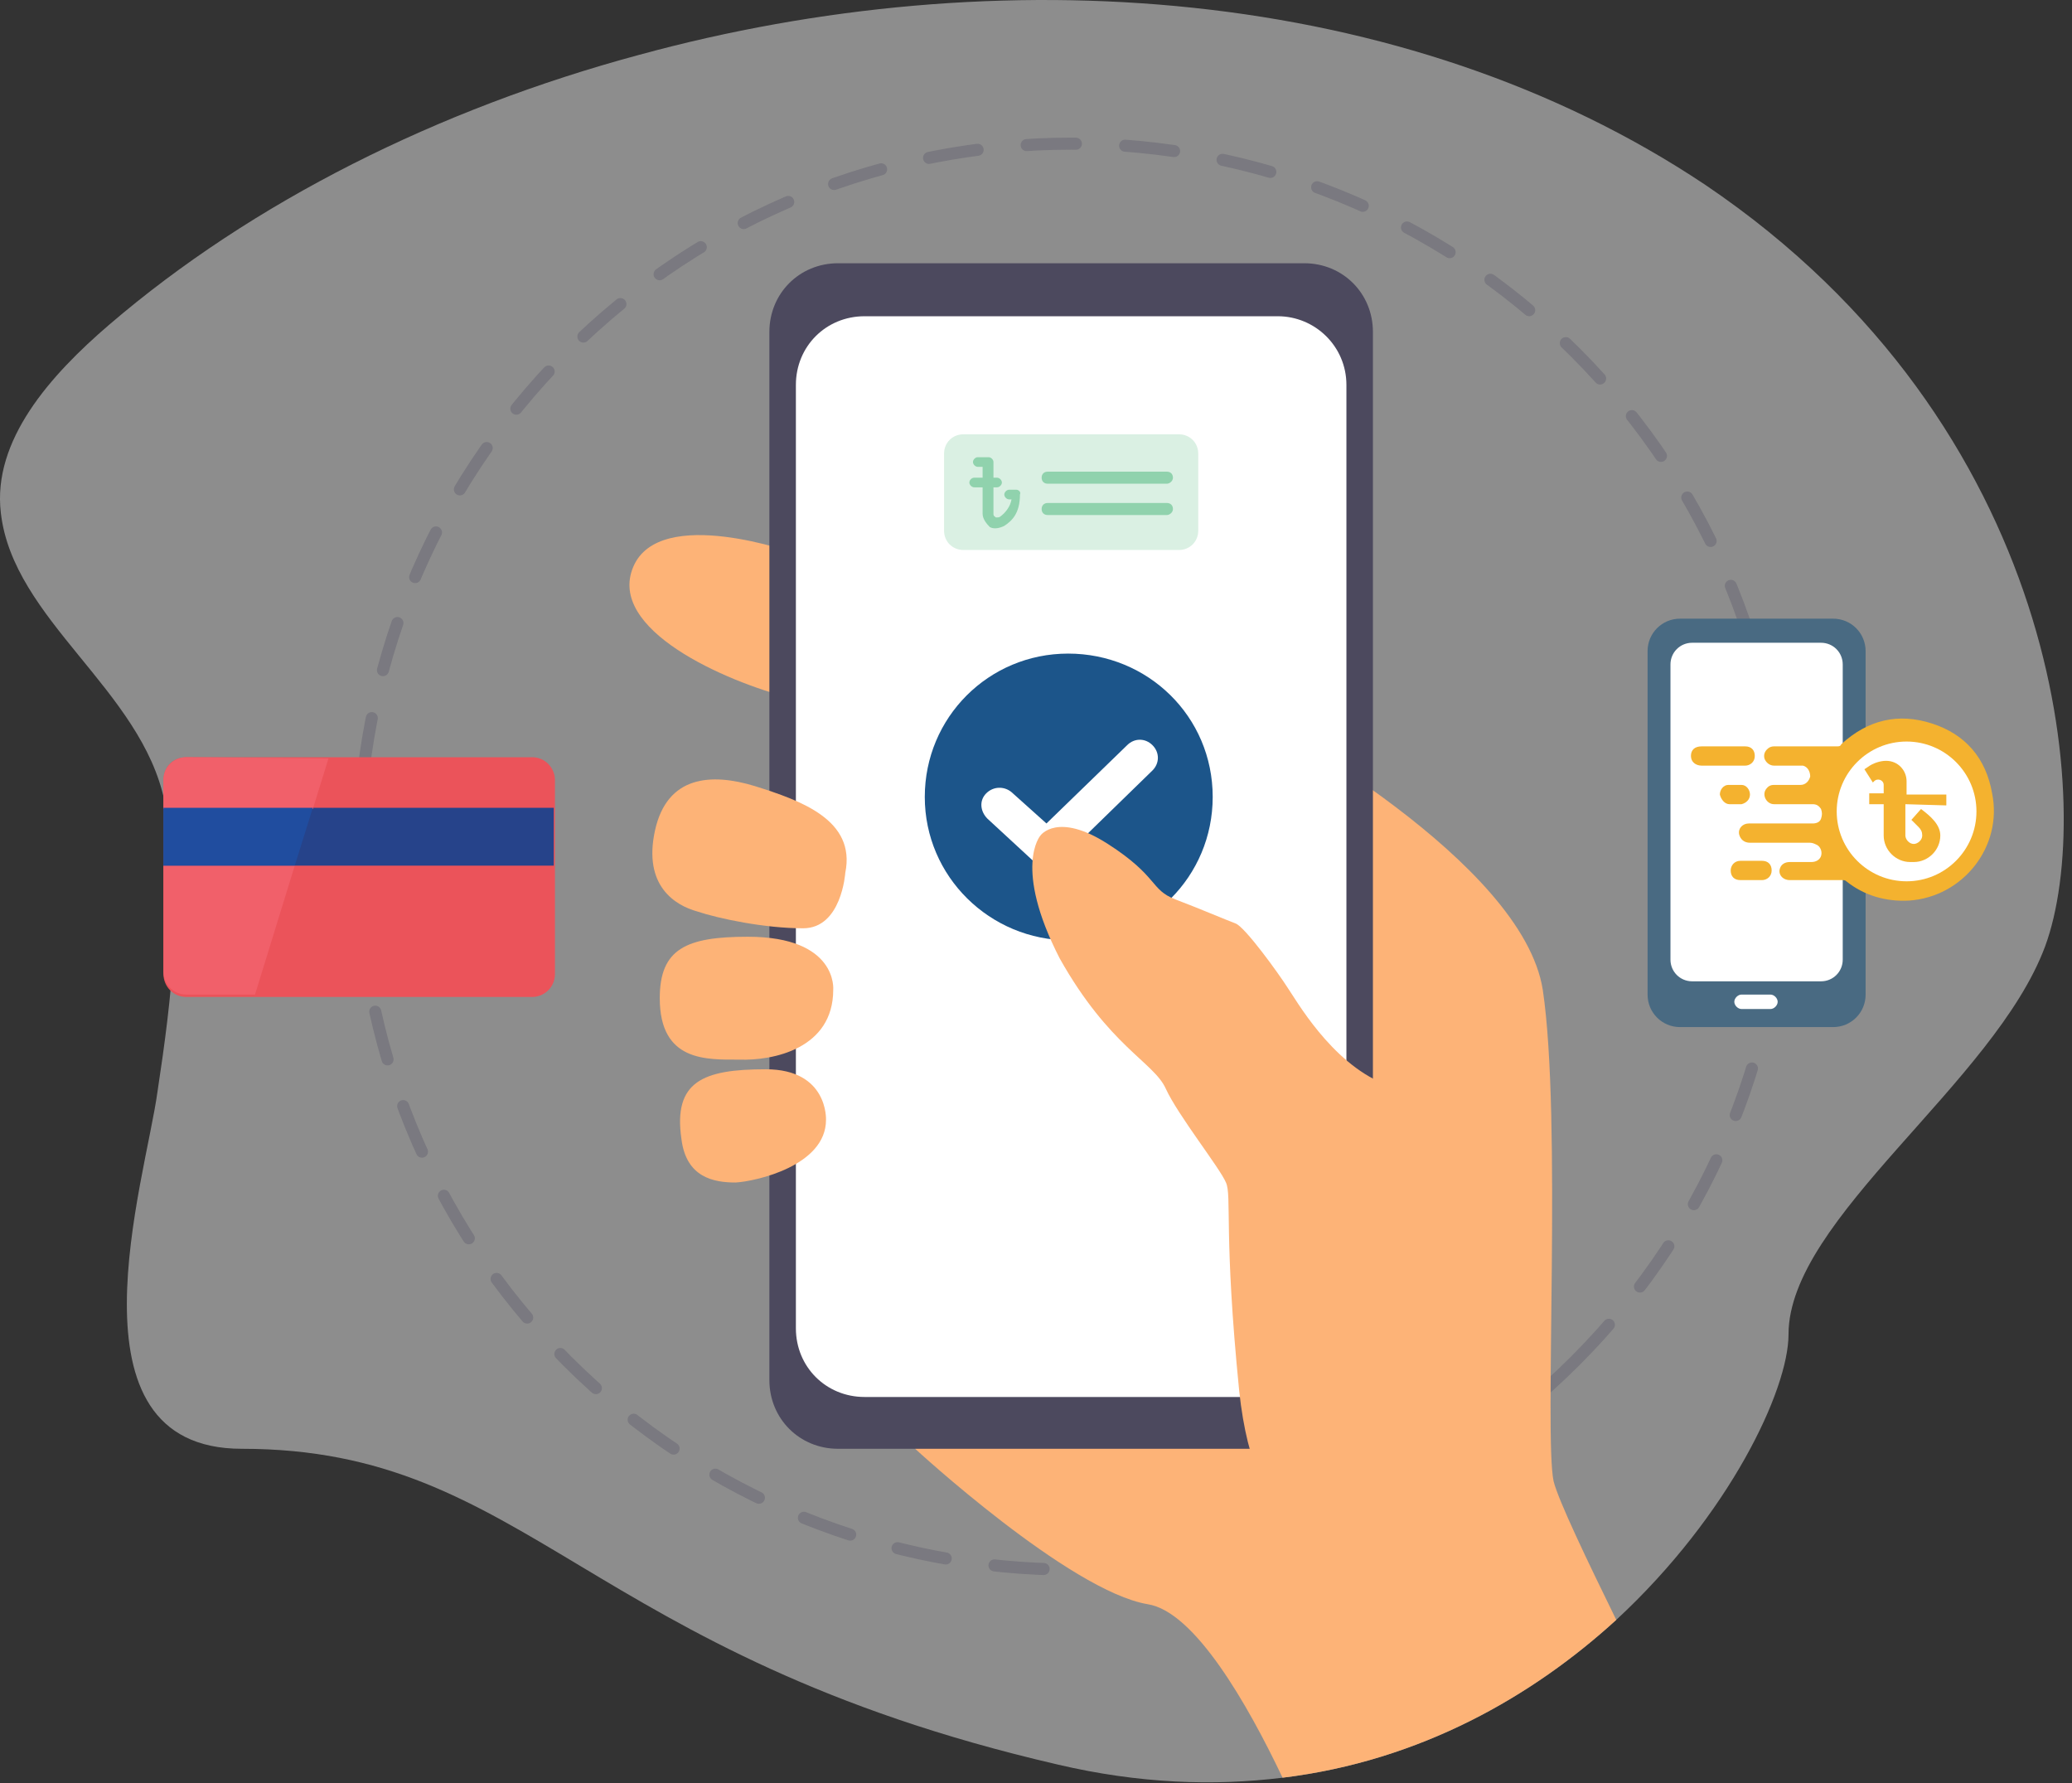 <svg width="172" height="148" viewBox="0 0 172 148" fill="none" xmlns="http://www.w3.org/2000/svg">
<rect x="0" y="0" width="172" height="148" fill="#333333" stroke="none"/>
<path opacity="0.5" d="M169.768 78.549C165.568 89.849 148.468 101.149 148.468 110.749C148.468 115.349 143.568 125.749 134.168 134.449C127.268 140.749 117.968 146.149 106.468 147.549C100.768 148.249 94.568 148.049 87.768 146.449C48.468 137.349 43.868 120.249 20.068 120.249C4.968 120.249 12.068 97.949 13.068 90.649C14.268 82.749 15.268 74.549 13.668 66.549C11.768 57.249 1.068 51.449 0.068 42.549C-0.632 36.549 4.168 31.149 9.068 26.949C20.968 16.749 36.368 9.049 53.068 4.549C82.768 -3.551 116.568 -1.351 141.568 15.349C171.168 35.349 173.968 67.149 169.768 78.549Z" fill="#E9E9E9"/>
<g opacity="0.5">
<path opacity="0.5" d="M130.768 112.948C153.868 89.848 153.868 52.348 130.768 29.248C107.668 6.148 70.168 6.148 47.068 29.248C23.968 52.348 23.968 89.848 47.068 112.948C70.168 136.048 107.668 136.048 130.768 112.948Z" stroke="#403D56" stroke-linecap="round" stroke-linejoin="round" stroke-dasharray="4.09 4.09"/>
</g>
<path d="M13.568 64.749V80.849C13.568 81.849 14.368 82.749 15.468 82.749H44.168C45.168 82.749 46.068 81.949 46.068 80.849V64.749C46.068 63.749 45.268 62.849 44.168 62.849H15.468C14.368 62.849 13.568 63.649 13.568 64.749Z" fill="#EB535A"/>
<path d="M45.968 67.048H13.568V71.848H45.968V67.048Z" fill="#26438A"/>
<path d="M13.568 71.849V80.649C13.568 81.649 14.368 82.549 15.468 82.549H21.168L24.468 71.849H13.568ZM15.468 62.849C14.468 62.849 13.568 63.649 13.568 64.749V67.149H25.968L27.268 62.949L15.468 62.849Z" fill="#F1606A"/>
<path d="M13.568 67.048H25.968L24.468 71.848H13.568V67.048Z" fill="#204D9F"/>
<path d="M66.068 45.948C66.068 45.948 54.768 41.848 52.568 47.048C50.368 52.248 60.168 56.548 65.668 57.948L66.068 45.948Z" fill="#FDB377"/>
<path d="M134.168 134.449C127.268 140.749 117.968 146.149 106.468 147.549C103.568 141.449 99.168 133.749 95.268 133.149C88.768 132.049 75.968 120.249 75.968 120.249C73.068 84.549 102.368 58.149 103.868 59.149C105.368 60.149 126.368 71.449 128.068 82.149C129.668 92.849 128.168 119.249 128.968 122.949C129.368 124.549 131.768 129.549 134.168 134.449Z" fill="#FDB377"/>
<path d="M108.368 120.249H69.568C66.368 120.249 63.868 117.749 63.868 114.549V27.549C63.868 24.349 66.368 21.849 69.568 21.849H108.268C111.468 21.849 113.968 24.349 113.968 27.549V114.549C113.968 117.749 111.368 120.249 108.368 120.249Z" fill="#4C495E"/>
<path d="M106.068 115.949H71.768C68.568 115.949 66.068 113.449 66.068 110.249V31.948C66.068 28.748 68.568 26.248 71.768 26.248H106.068C109.168 26.248 111.768 28.748 111.768 31.948V110.149C111.768 113.349 109.268 115.949 106.068 115.949Z" fill="white"/>
<path d="M70.168 72.448C70.168 72.448 69.868 77.048 66.668 77.048C63.468 77.048 59.668 76.248 57.868 75.648C56.068 75.148 53.368 73.548 54.368 68.948C55.368 64.348 59.068 64.148 62.668 65.248C66.468 66.448 71.068 68.048 70.168 72.448Z" fill="#FDB377"/>
<path d="M69.168 82.148C69.168 82.148 69.568 77.749 62.068 77.749C56.968 77.749 54.768 78.749 54.768 82.849C54.768 88.148 58.668 87.948 61.368 87.948C64.168 88.049 69.168 87.049 69.168 82.148Z" fill="#FDB377"/>
<path d="M68.568 92.948C68.568 92.948 68.768 88.749 63.568 88.749C58.368 88.749 55.868 89.749 56.568 94.549C56.968 97.749 59.268 98.148 61.068 98.148C62.768 98.049 68.568 96.749 68.568 92.948Z" fill="#FDB377"/>
<path opacity="0.15" d="M97.868 36.048H79.968C79.068 36.048 78.368 36.748 78.368 37.648V44.048C78.368 44.948 79.068 45.648 79.968 45.648H97.868C98.768 45.648 99.468 44.948 99.468 44.048V37.648C99.468 36.748 98.768 36.048 97.868 36.048Z" fill="#079D49"/>
<path opacity="0.35" d="M84.368 40.648H83.768C83.568 40.648 83.368 40.848 83.368 41.048C83.368 41.248 83.568 41.448 83.768 41.448H83.968C83.868 42.048 83.468 42.548 83.068 42.848C82.968 42.948 82.868 42.948 82.668 42.948C82.568 42.848 82.468 42.848 82.468 42.648V40.448H82.768C82.968 40.448 83.168 40.248 83.168 40.048C83.168 39.848 82.968 39.648 82.768 39.648H82.468V38.348C82.468 38.148 82.268 37.948 82.068 37.948H81.168C80.968 37.948 80.768 38.148 80.768 38.348C80.768 38.548 80.968 38.748 81.168 38.748H81.568V39.648H80.868C80.668 39.648 80.468 39.848 80.468 40.048C80.468 40.248 80.668 40.448 80.868 40.448H81.568V42.648C81.568 43.048 81.868 43.448 82.168 43.748C82.368 43.848 82.468 43.848 82.668 43.848C82.868 43.848 83.168 43.748 83.368 43.648C83.968 43.248 84.668 42.648 84.668 41.048C84.768 40.848 84.568 40.648 84.368 40.648Z" fill="#079C49"/>
<path opacity="0.35" d="M96.868 40.148H86.968C86.668 40.148 86.468 39.948 86.468 39.648C86.468 39.348 86.668 39.148 86.968 39.148H96.868C97.168 39.148 97.368 39.348 97.368 39.648C97.368 39.948 97.068 40.148 96.868 40.148Z" fill="#079C49"/>
<path opacity="0.35" d="M96.868 42.748H86.968C86.668 42.748 86.468 42.548 86.468 42.248C86.468 41.948 86.668 41.748 86.968 41.748H96.868C97.168 41.748 97.368 41.948 97.368 42.248C97.368 42.548 97.068 42.748 96.868 42.748Z" fill="#079C49"/>
<path d="M100.668 66.148C100.668 72.749 95.368 78.049 88.768 78.049C82.168 78.049 76.768 72.749 76.768 66.148C76.768 59.548 82.068 54.248 88.668 54.248C95.268 54.248 100.668 59.449 100.668 66.148Z" fill="#1C558A"/>
<path d="M86.868 71.948C86.468 71.948 86.168 71.848 85.868 71.548L81.968 67.948C81.368 67.348 81.268 66.448 81.868 65.848C82.468 65.248 83.368 65.248 83.968 65.748L86.868 68.348L93.568 61.848C94.168 61.248 95.068 61.248 95.668 61.848C96.268 62.448 96.268 63.348 95.668 63.948L87.968 71.448C87.668 71.848 87.268 71.948 86.868 71.948Z" fill="white"/>
<path d="M86.368 69.349C86.368 69.349 87.768 67.349 91.968 70.049C96.168 72.749 95.468 73.849 97.568 74.649C99.668 75.449 101.768 76.349 102.568 76.649C103.368 76.949 106.168 80.849 106.868 81.949C107.568 82.949 110.468 88.149 114.868 89.949C119.268 91.749 118.368 130.349 114.168 128.749C110.068 127.149 104.268 128.449 102.868 115.449C101.568 102.449 102.268 99.249 101.768 98.149C101.268 96.949 97.768 92.549 96.768 90.349C95.768 88.149 92.068 86.849 87.968 79.549C84.068 71.949 86.368 69.349 86.368 69.349Z" fill="#FDB377"/>
<path d="M136.768 82.549V54.049C136.768 52.549 137.968 51.349 139.468 51.349H152.168C153.668 51.349 154.868 52.549 154.868 54.049C154.868 60.449 154.868 76.149 154.868 82.549C154.868 84.049 153.668 85.249 152.168 85.249H139.468C137.968 85.249 136.768 84.049 136.768 82.549Z" fill="#496A82"/>
<path d="M151.168 81.449H140.468C139.468 81.449 138.668 80.649 138.668 79.649V55.149C138.668 54.149 139.468 53.349 140.468 53.349H151.168C152.168 53.349 152.968 54.149 152.968 55.149V79.649C152.968 80.649 152.168 81.449 151.168 81.449Z" fill="white"/>
<path d="M146.968 83.749H144.568C144.268 83.749 143.968 83.449 143.968 83.149C143.968 82.849 144.268 82.549 144.568 82.549H146.968C147.268 82.549 147.568 82.849 147.568 83.149C147.568 83.449 147.268 83.749 146.968 83.749Z" fill="white"/>
<path d="M148.068 69.948C147.168 69.948 146.268 69.948 145.268 69.948C144.768 69.948 144.468 69.648 144.368 69.248C144.268 68.748 144.668 68.348 145.168 68.348C145.668 68.348 146.268 68.348 146.768 68.348C148.068 68.348 149.168 68.348 150.468 68.348C150.768 68.348 151.068 68.248 151.168 67.948C151.268 67.648 151.268 67.448 151.168 67.148C150.968 66.848 150.768 66.748 150.468 66.748C149.268 66.748 148.368 66.748 147.268 66.748C146.668 66.748 146.268 66.048 146.568 65.548C146.768 65.248 146.968 65.148 147.268 65.148C148.068 65.148 148.668 65.148 149.468 65.148C149.868 65.148 150.168 64.848 150.268 64.448C150.268 64.048 150.068 63.648 149.668 63.548C149.568 63.548 149.468 63.548 149.368 63.548C148.568 63.548 148.068 63.548 147.268 63.548C146.868 63.548 146.568 63.248 146.468 62.948C146.368 62.548 146.568 62.248 146.868 62.048C147.068 61.948 147.168 61.948 147.368 61.948C149.068 61.948 150.768 61.948 152.468 61.948C152.668 61.948 152.768 61.948 152.868 61.748C155.068 59.748 157.568 59.148 160.368 60.048C163.168 60.948 164.868 62.948 165.368 65.848C166.268 70.248 162.968 74.448 158.468 74.748C156.568 74.848 154.768 74.348 153.268 73.148C153.168 73.048 153.068 73.048 152.868 73.048C151.468 73.048 149.968 73.048 148.568 73.048C147.968 73.048 147.568 72.548 147.768 72.048C147.868 71.748 148.168 71.548 148.568 71.548C149.268 71.548 149.668 71.548 150.368 71.548C150.768 71.548 151.068 71.348 151.168 71.048C151.268 70.748 151.168 70.348 150.868 70.148C150.668 70.048 150.468 69.948 150.268 69.948C149.668 69.948 148.968 69.948 148.068 69.948Z" fill="#F4B22F"/>
<path d="M143.068 63.548C142.468 63.548 141.868 63.548 141.268 63.548C140.768 63.548 140.368 63.248 140.368 62.748C140.368 62.248 140.668 61.948 141.268 61.948C142.468 61.948 143.668 61.948 144.868 61.948C145.368 61.948 145.668 62.248 145.668 62.748C145.668 63.248 145.268 63.548 144.868 63.548C144.368 63.548 143.768 63.548 143.068 63.548Z" fill="#F4B22F"/>
<path d="M145.368 73.048C145.068 73.048 144.768 73.048 144.468 73.048C143.968 73.048 143.668 72.748 143.668 72.248C143.668 71.848 143.968 71.448 144.468 71.448C145.068 71.448 145.668 71.448 146.268 71.448C146.768 71.448 147.068 71.748 147.068 72.248C147.068 72.748 146.668 73.048 146.268 73.048C145.968 73.048 145.668 73.048 145.368 73.048Z" fill="#F4B22F"/>
<path d="M144.068 66.748C143.868 66.748 143.768 66.748 143.568 66.748C143.168 66.748 142.868 66.348 142.768 65.948C142.768 65.548 143.068 65.148 143.468 65.148C143.868 65.148 144.168 65.148 144.568 65.148C144.968 65.148 145.268 65.548 145.268 65.948C145.268 66.348 144.968 66.648 144.568 66.748C144.468 66.748 144.268 66.748 144.068 66.748Z" fill="#F4B22F"/>
<path d="M158.268 61.548C155.068 61.548 152.468 64.148 152.468 67.348C152.468 70.548 155.068 73.148 158.268 73.148C161.468 73.148 164.068 70.548 164.068 67.348C164.068 64.148 161.468 61.548 158.268 61.548Z" fill="white"/>
<path d="M161.568 66.848V65.948H158.268V64.848C158.268 63.948 157.568 63.148 156.568 63.148C156.068 63.148 155.468 63.348 155.068 63.648L154.768 63.848L155.468 64.948L155.568 64.848C155.868 64.548 156.368 64.748 156.368 65.148V65.848H155.168V66.748H156.368V68.648V69.348C156.368 70.548 157.368 71.548 158.568 71.548H158.868C160.068 71.548 161.068 70.548 161.068 69.348C161.068 68.448 160.268 67.748 159.468 67.148L158.668 68.048L159.268 68.648C159.468 68.848 159.568 69.048 159.568 69.348C159.568 69.748 159.168 70.048 158.868 70.048C158.468 70.048 158.168 69.648 158.168 69.348V66.748L161.568 66.848Z" fill="#F4B22F"/>
</svg>
